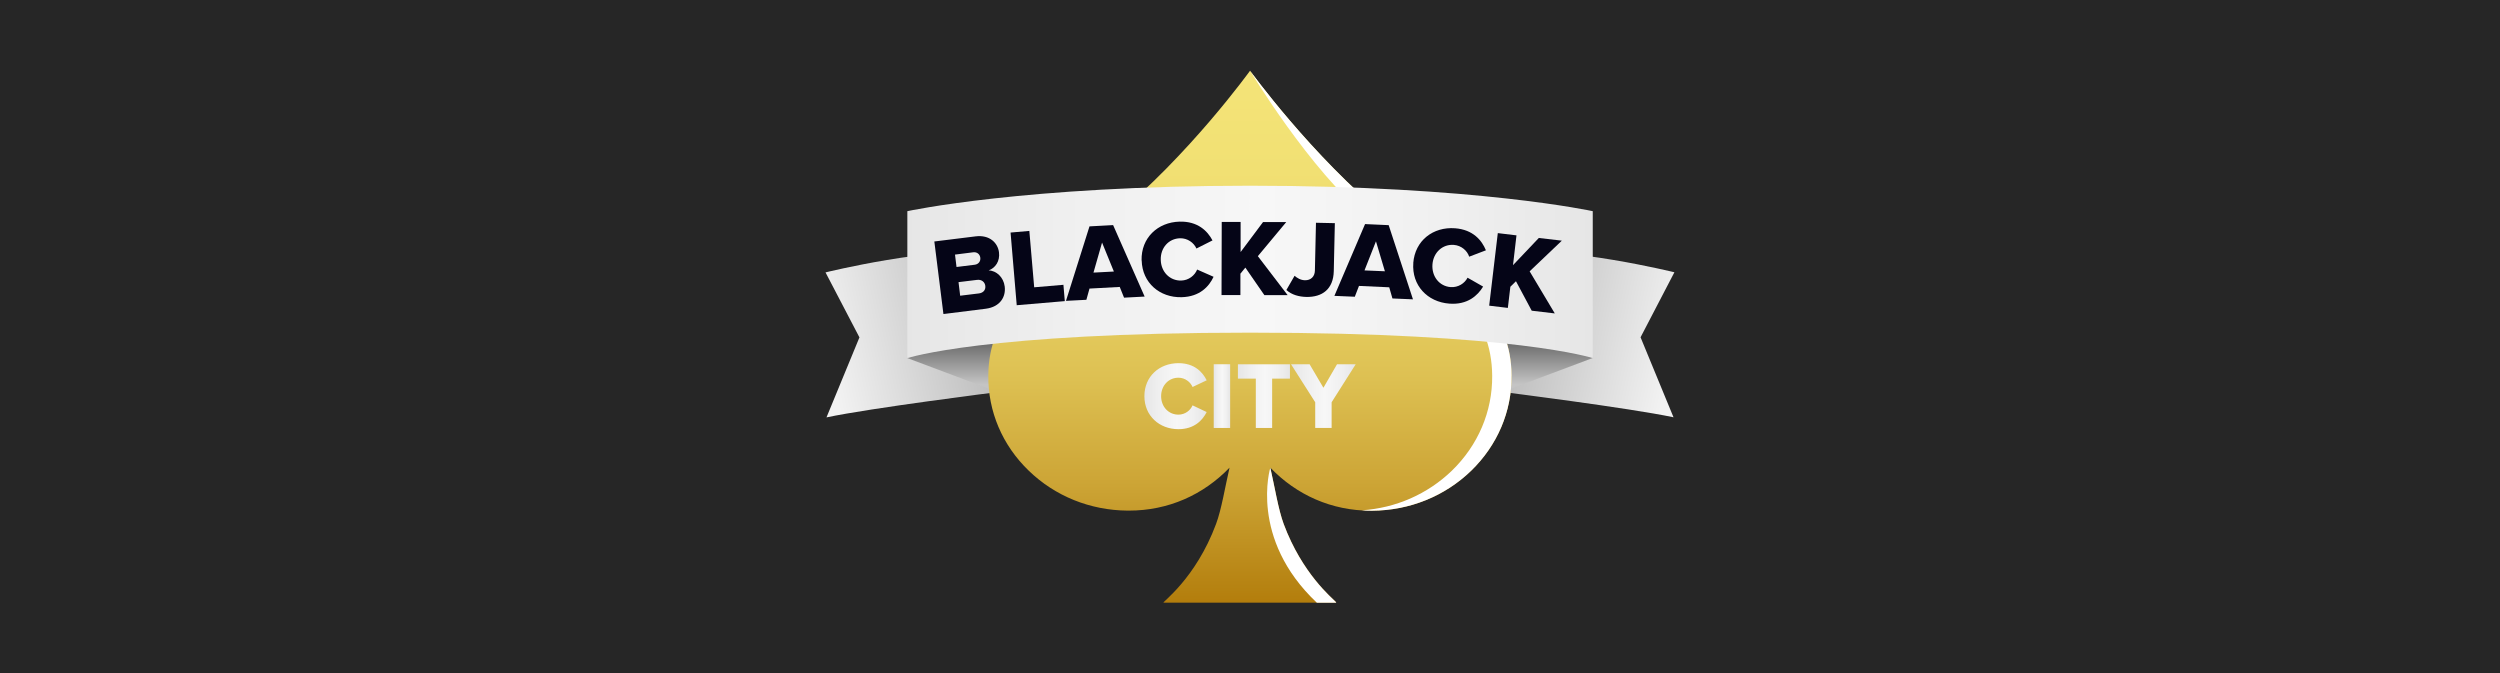 <?xml version="1.0" encoding="UTF-8"?>
<svg xmlns="http://www.w3.org/2000/svg" version="1.1" xmlns:xlink="http://www.w3.org/1999/xlink" viewBox="0 0 490 132">
  <defs>
    <style>
      .cls-1 {
        fill: url(#linear-gradient);
      }

      .cls-1, .cls-2, .cls-3, .cls-4, .cls-5, .cls-6, .cls-7, .cls-8, .cls-9, .cls-10, .cls-11, .cls-12, .cls-13 {
        stroke-width: 0px;
      }

      .cls-2 {
        fill: url(#linear-gradient-6);
      }

      .cls-3 {
        fill: url(#linear-gradient-5);
      }

      .cls-4 {
        fill: #050517;
      }

      .cls-5 {
        fill: url(#linear-gradient-2);
      }

      .cls-6 {
        fill: url(#linear-gradient-7);
      }

      .cls-7 {
        fill: url(#linear-gradient-3);
      }

      .cls-8 {
        fill: url(#linear-gradient-9);
      }

      .cls-9 {
        fill: #262626;
      }

      .cls-10 {
        fill: url(#linear-gradient-8);
      }

      .cls-11 {
        fill: #fff;
      }

      .cls-12 {
        fill: url(#linear-gradient-10);
      }

      .cls-13 {
        fill: url(#linear-gradient-4);
      }
    </style>
    <linearGradient id="linear-gradient" x1="191.28" y1="-4583.01" x2="162.03" y2="-4589.21" gradientTransform="translate(0 -4520.59) scale(1 -1)" gradientUnits="userSpaceOnUse">
      <stop offset="0" stop-color="#bfbfbf"/>
      <stop offset="1" stop-color="#f2f2f2"/>
    </linearGradient>
    <linearGradient id="linear-gradient-2" x1="186.71" y1="-4585.91" x2="186.71" y2="-4595.9" gradientTransform="translate(0 -4520.59) scale(1 -1)" gradientUnits="userSpaceOnUse">
      <stop offset="0" stop-color="#575757"/>
      <stop offset="1" stop-color="#c4c4c4"/>
    </linearGradient>
    <linearGradient id="linear-gradient-3" x1="1232.01" y1="-4583" x2="1202.77" y2="-4589.18" gradientTransform="translate(1530.75 -4520.59) rotate(-180)" xlink:href="#linear-gradient"/>
    <linearGradient id="linear-gradient-4" x1="303.3" x2="303.3" xlink:href="#linear-gradient-2"/>
    <linearGradient id="linear-gradient-5" x1="244.98" y1="742.01" x2="244.98" y2="846.27" gradientTransform="translate(0 -728.14)" gradientUnits="userSpaceOnUse">
      <stop offset="0" stop-color="#f4e478"/>
      <stop offset=".19" stop-color="#f1e073"/>
      <stop offset=".38" stop-color="#ead467"/>
      <stop offset=".58" stop-color="#ddc052"/>
      <stop offset=".78" stop-color="#cca435"/>
      <stop offset=".98" stop-color="#b58110"/>
      <stop offset="1" stop-color="#b37d0c"/>
    </linearGradient>
    <linearGradient id="linear-gradient-6" x1="177.11" y1="-4573.89" x2="312.18" y2="-4573.89" gradientTransform="translate(0 -4520.59) scale(1 -1)" gradientUnits="userSpaceOnUse">
      <stop offset="0" stop-color="#e6e6e6"/>
      <stop offset=".23" stop-color="#efefef"/>
      <stop offset=".52" stop-color="#f7f7f7"/>
      <stop offset=".78" stop-color="#f0f0f0"/>
      <stop offset="1" stop-color="#e6e6e6"/>
    </linearGradient>
    <linearGradient id="linear-gradient-7" x1="224.3" y1="-4598.23" x2="236.49" y2="-4598.23" xlink:href="#linear-gradient-6"/>
    <linearGradient id="linear-gradient-8" x1="237.89" y1="-4598.22" x2="241.09" y2="-4598.22" xlink:href="#linear-gradient-6"/>
    <linearGradient id="linear-gradient-9" x1="242.63" y1="-4598.23" x2="252.83" y2="-4598.23" xlink:href="#linear-gradient-6"/>
    <linearGradient id="linear-gradient-10" x1="253.04" y1="-4598.22" x2="265.72" y2="-4598.22" xlink:href="#linear-gradient-6"/>
  </defs>
  <g id="Layer_1" data-name="Layer 1">
    <rect class="cls-9" width="490" height="132"/>
  </g>
  <g id="Layer_2" data-name="Layer 2">
    <g id="Layer_2-2" data-name="Layer 2-2">
      <path class="cls-1" d="M161.8,53.39s21.04-5.18,33.02-3.87l.74,27.32s-24.91,3.13-33.57,4.97l6.46-15.68-6.65-12.74Z"/>
      <polygon class="cls-5" points="194.82 49.53 177.85 70.19 195.56 76.84 194.82 49.53"/>
      <path class="cls-7" d="M328.2,53.37s-21.04-5.18-33.02-3.87l-.74,27.32s24.91,3.13,33.57,4.97l-6.46-15.68,6.63-12.74s.02,0,.02,0Z"/>
      <polygon class="cls-13" points="295.18 49.51 312.17 70.17 294.44 76.82 295.18 49.51"/>
      <path class="cls-3" d="M296.26,73.64c.06,7.01-2.77,13.63-7.92,18.63-5.16,4.99-12.04,7.77-19.37,7.83h-.27c-7.7,0-14.56-3.07-19.72-8.44.85,3.72,1.57,8.21,2.62,11.03,3.64,9.76,9.46,14.46,10.22,15.28h0l.06.15h-33.82c-.44,0,6.27-4.61,10.29-15.43,1.06-2.82,1.78-7.3,2.64-11.03-5.16,5.35-12.02,8.42-19.72,8.42h-.27c-7.34-.06-14.22-2.84-19.37-7.83-5.18-5-7.98-11.62-7.92-18.63.09-11.89,8.11-18.14,18.26-26.05,1.95-1.52,3.98-3.11,6.05-4.8,15.07-12.34,26.99-28.91,26.99-28.91,0,0,11.94,16.57,26.98,28.91,2.07,1.71,4.09,3.28,6.05,4.8h-.04c10.16,7.92,18.18,14.18,18.27,26.07Z"/>
      <path class="cls-11" d="M261.89,118.13h-3.79c-13.35-12.59-9.12-26.46-9.12-26.46.85,3.72,1.57,8.21,2.62,11.03,3.64,9.76,9.46,14.46,10.22,15.28h.02s.06.15.06.15Z"/>
      <path class="cls-11" d="M296.26,73.64c.06,7.01-2.77,13.63-7.92,18.63-5.16,4.99-12.04,7.77-19.37,7.83h-.27c-.61,0-1.21-.02-1.8-.08,6.69-.44,12.89-3.17,17.65-7.75,5.16-5,7.98-11.62,7.92-18.63-.09-11.89-8.11-18.14-18.27-26.07h.04c-1.95-1.52-3.98-3.09-6.05-4.8-11.49-9.42-23.18-28.91-23.18-28.91.02,0,11.94,16.57,26.98,28.91,2.07,1.71,4.09,3.28,6.05,4.8h-.04c10.16,7.92,18.18,14.18,18.27,26.07Z"/>
      <path class="cls-2" d="M312.18,70.19s-15.13-4.99-67.17-4.99-67.17,4.99-67.17,4.99v-28.8s22.88-4.99,67.17-4.99,67.17,4.99,67.17,4.99v28.78h0v.02Z"/>
      <path class="cls-6" d="M224.3,77.64c0-3.85,2.92-6.46,6.67-6.46,3.11,0,4.72,1.71,5.54,3.36l-2.77,1.31c-.42-.99-1.48-1.82-2.77-1.82-1.95,0-3.39,1.57-3.39,3.62s1.44,3.62,3.39,3.62c1.29,0,2.35-.82,2.77-1.82l2.77,1.31c-.8,1.61-2.43,3.36-5.54,3.36-3.73,0-6.67-2.62-6.67-6.46Z"/>
      <path class="cls-10" d="M237.89,83.88v-12.49h3.22v12.49h-3.22Z"/>
      <path class="cls-8" d="M246.14,83.88v-9.67h-3.51v-2.81h10.2v2.81h-3.49v9.67h-3.2Z"/>
      <path class="cls-12" d="M257.78,83.88v-5.04l-4.74-7.45h3.64l2.71,4.61,2.67-4.61h3.66l-4.72,7.45v5.04s-3.22,0-3.22,0Z"/>
      <g>
        <path class="cls-4" d="M184.91,61.53l-1.78-14.2,8.06-1c2.81-.36,4.38,1.31,4.61,3.11.23,1.76-.72,3.09-2.03,3.56,1.54.04,2.92,1.35,3.15,3.13.27,2.07-.91,4.02-3.7,4.38l-8.3,1.04h0v-.02ZM187.48,52.33l3.56-.44c.74-.09,1.19-.68,1.1-1.38-.09-.7-.66-1.16-1.4-1.06l-3.56.45.3,2.45h0v-.02ZM188.19,57.96l3.68-.45c.87-.11,1.35-.7,1.25-1.48-.09-.72-.68-1.27-1.57-1.18l-3.68.45.32,2.64h0v.02Z"/>
        <path class="cls-4" d="M199.28,59.84l-1.21-14.26,3.68-.32.95,11.05,5.73-.49.27,3.2-9.4.8h0v.02Z"/>
        <path class="cls-4" d="M220.32,58.36l-.85-2.12-5.93.32-.61,2.2-4,.21,4.61-14.6,4.63-.25,6.18,14.01-4,.21h-.02v.02ZM216.01,47.52l-1.69,5.91,4-.21-2.33-5.71h.02Z"/>
        <path class="cls-4" d="M223.75,51.04c-.11-4.42,3.17-7.49,7.45-7.6,3.56-.09,5.46,1.82,6.45,3.68l-3.15,1.59c-.49-1.12-1.74-2.05-3.22-2.01-2.24.06-3.85,1.9-3.77,4.25.06,2.33,1.76,4.09,4,4.04,1.48-.04,2.67-1,3.13-2.16l3.22,1.42c-.87,1.88-2.69,3.91-6.26,4-4.28.11-7.72-2.81-7.83-7.2h-.02Z"/>
        <path class="cls-4" d="M247.82,57.85l-3.73-5.4-.97,1.19v4.19h-3.7l.04-14.33h3.7v5.9l4.4-5.88h4.55l-5.57,6.69,5.84,7.64h-4.55Z"/>
        <path class="cls-4" d="M253.72,54.04c.51.44,1.18.87,2.05.89,1.16.02,1.93-.72,1.95-1.91l.21-9.36,3.7.08-.21,9.4c-.08,3.54-2.26,5.12-5.38,5.06-1.44-.04-2.84-.4-3.91-1.36l1.61-2.79h-.02Z"/>
        <path class="cls-4" d="M272.92,58.51l-.63-2.2-5.93-.27-.82,2.12-4-.17,6.01-14.07,4.63.21,4.76,14.54-4-.17h-.02ZM269.7,47.27l-2.26,5.73,4,.17-1.76-5.9h.02Z"/>
        <path class="cls-4" d="M277,51.55c.34-4.42,3.91-7.13,8.19-6.81,3.54.27,5.25,2.37,6.05,4.32l-3.28,1.25c-.38-1.18-1.54-2.2-3.01-2.31-2.22-.17-4.02,1.5-4.19,3.83s1.33,4.27,3.56,4.44c1.48.11,2.77-.74,3.32-1.84l3.05,1.74c-1.06,1.76-3.07,3.62-6.63,3.34-4.28-.32-7.39-3.58-7.05-7.98h0v.02Z"/>
        <path class="cls-4" d="M300.22,60.9l-3.09-5.78-1.1,1.08-.49,4.15-3.66-.44,1.69-14.22,3.66.44-.68,5.84,5.06-5.33,4.51.53-6.31,6.01,4.93,8.25-4.49-.53h-.02Z"/>
      </g>
    </g>
  </g>
</svg>